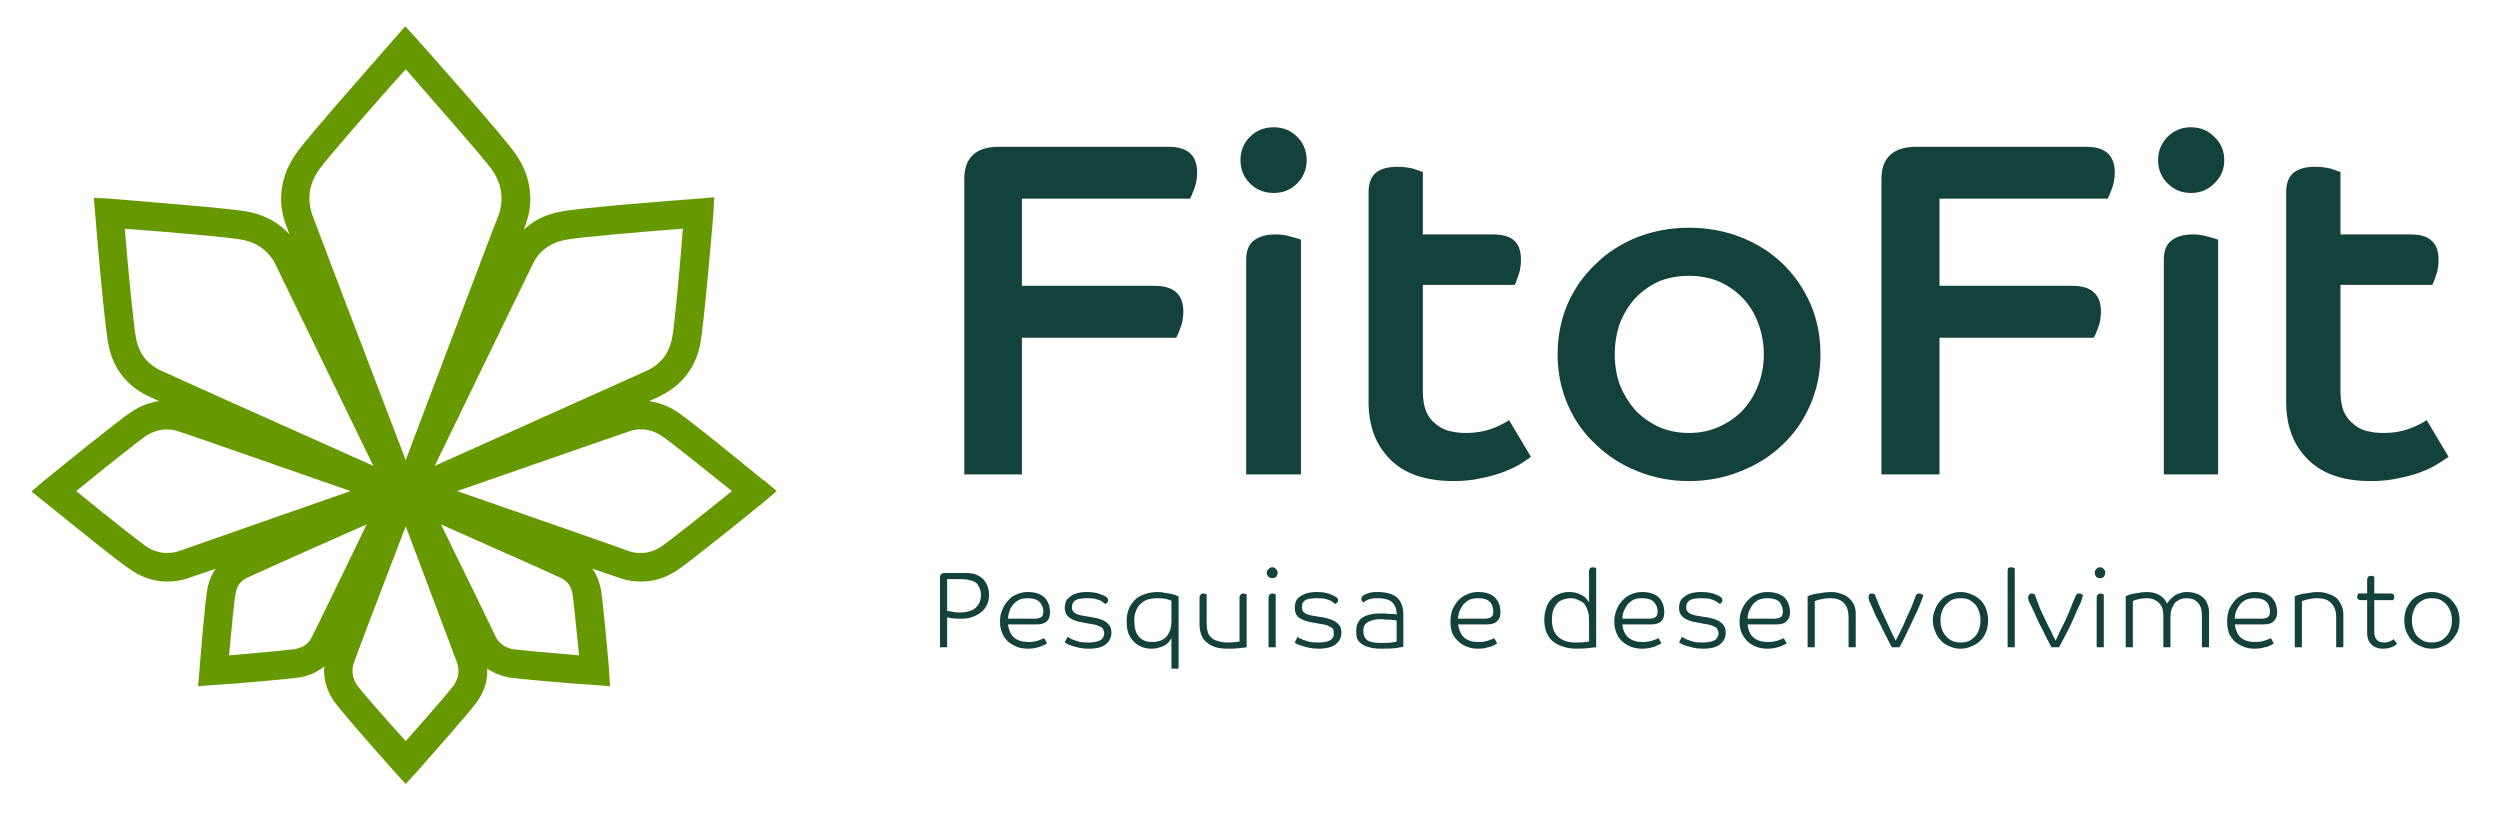 <svg xmlns="http://www.w3.org/2000/svg" viewBox="0 0 525 173" width="200" height="66"><title>logo-v1-fitofit-ai</title><style>		tspan { white-space:pre } 		.s0 { fill: #12423b } 		.s1 { fill: #669900 } 	</style><g id="Camada 1"><g id="&lt;Group&gt;"><path id="&lt;Compound Path&gt;" class="s0" d="m202.5 37.5q0-6.8 7.3-6.8h35.6q6 0 6 5.4 0 1.9-0.6 3.4-0.6 1.6-0.9 2.1h-35.3v18.3h27.9q6 0 6 5.4 0 1.9-0.6 3.4-0.6 1.6-0.9 2.1h-32.4v28.7h-12.1z"></path><path id="&lt;Compound Path&gt;" class="s0" d="m267.5 26.6q2.9 0 4.9 2 2 2 2 4.9 0 2.9-2 4.9-2 2-4.9 2-3 0-5-2-2-2-2-4.9 0-2.9 2-4.9 2-2 5-2zm-5.8 27.8q0-2.8 1.6-4 1.6-1.3 4.6-1.3 1.8 0 3.3 0.5 1.5 0.4 2 0.6v49.3h-11.5z"></path><path id="&lt;Compound Path&gt;" class="s0" d="m287.4 40.2q0-2.8 1.6-4.1 1.6-1.2 4.4-1.2 1.8 0 3.4 0.4 1.5 0.5 2 0.7v13.1h14.6q3.3 0 4.7 1.4 1.3 1.3 1.3 3.9 0 1.8-0.5 3.2-0.5 1.5-0.8 2.1h-19.3v22.3q0 2.6 0.7 4.3 0.7 1.6 2 2.6 1.3 1.1 2.9 1.5 1.7 0.4 3.5 0.4 2.9 0 5.4-0.9 2.5-1 3.6-1.8l4.6 7.7q-0.8 0.6-2.2 1.5-1.5 0.9-3.6 1.7-2.1 0.8-4.7 1.3-2.6 0.6-5.7 0.6-8.9 0-13.4-4.6-4.5-4.5-4.5-12z"></path><path id="&lt;Compound Path&gt;" fill-rule="evenodd" class="s0" d="m354.7 47.7q5.8 0 10.9 2 5.1 2 8.8 5.6 3.7 3.6 5.8 8.4 2.1 4.9 2.1 10.6 0 5.6-2.1 10.5-2.1 4.9-5.8 8.4-3.7 3.6-8.8 5.6-5.1 2.1-10.9 2.1-5.8 0-10.9-2.1-5-2-8.7-5.6-3.8-3.5-5.9-8.4-2.1-4.9-2.1-10.5 0-5.7 2.1-10.6 2.1-4.8 5.9-8.4 3.7-3.6 8.7-5.6 5.1-2 10.9-2zm0 43.1q3.4 0 6.3-1.3 2.9-1.3 5-3.5 2.1-2.3 3.2-5.2 1.2-3 1.2-6.5 0-3.5-1.2-6.6-1.1-3-3.2-5.2-2.1-2.2-5-3.5-2.9-1.2-6.3-1.2-3.5 0-6.4 1.2-2.8 1.3-4.9 3.5-2 2.2-3.2 5.2-1.1 3.1-1.1 6.6 0 3.5 1.1 6.5 1.2 2.9 3.2 5.2 2.1 2.2 4.9 3.5 2.9 1.3 6.4 1.3z"></path><path id="&lt;Compound Path&gt;" class="s0" d="m395.1 37.5q0-6.8 7.4-6.8h35.6q6 0 6 5.4 0 1.9-0.6 3.4-0.6 1.6-0.9 2.1h-35.3v18.3h27.9q6 0 6 5.4 0 1.9-0.6 3.4-0.6 1.6-0.9 2.1h-32.4v28.7h-12.2z"></path><path id="&lt;Compound Path&gt;" class="s0" d="m460.1 26.6q2.9 0 4.9 2 2.1 2 2.1 4.9 0 2.9-2.1 4.9-2 2-4.9 2-2.9 0-4.9-2-2-2-2-4.9 0-2.9 2-4.9 2-2 4.9-2zm-5.7 27.8q0-2.8 1.6-4 1.6-1.3 4.5-1.3 1.8 0 3.3 0.5 1.5 0.4 2 0.6v49.3h-11.4z"></path><path id="&lt;Compound Path&gt;" class="s0" d="m480.1 40.2q0-2.8 1.6-4.1 1.6-1.2 4.4-1.2 1.8 0 3.4 0.4 1.5 0.5 2 0.7v13.1h14.6q3.3 0 4.6 1.4 1.4 1.3 1.4 3.9 0 1.8-0.5 3.2-0.5 1.5-0.8 2.1h-19.3v22.3q0 2.6 0.7 4.3 0.7 1.6 2 2.6 1.2 1.1 2.9 1.5 1.6 0.4 3.5 0.4 2.9 0 5.4-0.9 2.5-1 3.6-1.8l4.6 7.7q-0.8 0.6-2.3 1.5-1.4 0.9-3.5 1.7-2.1 0.8-4.7 1.3-2.6 0.6-5.8 0.6-8.8 0-13.3-4.6-4.5-4.5-4.5-12z"></path></g><g id="&lt;Group&gt;"><path id="&lt;Compound Path&gt;" fill-rule="evenodd" class="s0" d="m207.7 124.8q0 1.1-0.4 2-0.4 0.9-1.1 1.5-0.8 0.7-1.9 1.1-1 0.4-2.4 0.4-1.4 0-2.1-0.1-0.6-0.1-0.9-0.2v6.3h-1.5v-14.7q0-0.4 0.3-0.7 0.2-0.2 0.7-0.2h3.9q0.5 0 1 0 0.5 0.1 0.9 0.1 1.7 0.4 2.6 1.6 0.9 1.2 0.9 2.9zm-1.7 0q0-1.1-0.6-2-0.5-0.9-1.8-1.1-0.7-0.2-1.8-0.2h-2.9v6.7q0.3 0 0.9 0.1 0.7 0.2 1.6 0.2 2.4 0 3.5-1 1.1-1 1.1-2.7z"></path><path id="&lt;Compound Path&gt;" fill-rule="evenodd" class="s0" d="m211.7 131q0.2 1.9 1.3 2.8 1.1 0.9 3 0.9 1.1 0 2-0.3 0.8-0.3 1.3-0.5l0.6 1.1q-0.2 0.1-0.6 0.3-0.4 0.2-0.9 0.4-0.5 0.1-1.2 0.3-0.7 0.1-1.4 0.1-1.2 0-2.3-0.4-1-0.4-1.8-1.1-0.8-0.7-1.2-1.7-0.5-1.1-0.5-2.5 0-1.4 0.5-2.5 0.4-1.1 1.2-1.9 0.7-0.9 1.8-1.3 1.1-0.5 2.3-0.5 2.3 0 3.5 1.1 1.2 1.2 1.2 3.2 0 1.2-0.6 1.8-0.7 0.7-2.1 0.7zm5.5-1.2q0.9 0 1.4-0.3 0.5-0.3 0.5-1.2 0-0.6-0.2-1.1-0.2-0.5-0.6-0.9-0.3-0.4-1-0.6-0.6-0.2-1.5-0.2-1 0-1.7 0.3-0.8 0.4-1.3 1-0.6 0.7-0.8 1.4-0.3 0.8-0.3 1.6z"></path><path id="&lt;Compound Path&gt;" class="s0" d="m232.1 125.1q0.6 0.3 0.6 0.8 0 0.4-0.2 0.5-0.2 0.2-0.3 0.3-0.1 0-0.4-0.2-0.2-0.2-0.7-0.5-0.5-0.2-1.2-0.4-0.7-0.1-1.7-0.1-1.6 0-2.3 0.4-0.8 0.5-0.8 1.5 0 0.8 0.6 1.2 0.6 0.4 1.8 0.6l1.9 0.3q2.3 0.4 3.1 1.2 0.9 0.7 0.9 2 0 1.5-1.1 2.4-1.1 1-3.6 1-1.2 0-2.1-0.2-0.9-0.2-1.5-0.4-0.6-0.2-1-0.4-0.4-0.3-0.5-0.3l0.6-1.2q0.1 0.1 0.5 0.3 0.3 0.2 0.9 0.4 0.5 0.2 1.3 0.4 0.8 0.1 1.7 0.1 0.7 0 1.3-0.1 0.6-0.1 1-0.3 0.5-0.2 0.7-0.6 0.3-0.4 0.3-0.9 0-0.4-0.2-0.8-0.1-0.3-0.4-0.5-0.4-0.2-0.9-0.4-0.5-0.2-1.4-0.3l-1.6-0.3q-1.9-0.3-2.8-1-1-0.7-1-2.1 0-0.6 0.2-1.2 0.2-0.6 0.8-1 0.5-0.5 1.4-0.8 0.9-0.3 2.2-0.3 1.5 0 2.4 0.3 1 0.3 1.5 0.6z"></path><path id="&lt;Compound Path&gt;" fill-rule="evenodd" class="s0" d="m246 140.3v-6.4q-0.1 0.2-0.4 0.6-0.3 0.4-0.7 0.7-0.5 0.4-1.3 0.6-0.7 0.3-1.8 0.3-1.2 0-2.1-0.4-1-0.4-1.7-1.2-0.7-0.7-1.1-1.8-0.3-1-0.3-2.4 0-1.3 0.4-2.4 0.4-1.1 1.2-1.9 0.8-0.9 2.1-1.3 1.2-0.5 2.9-0.5 0.8 0 1.5 0.2 0.7 0.1 1.3 0.2 0.6 0.2 1 0.3 0.4 0.2 0.5 0.2v15.2zm-7.8-10.1q0 2.2 0.9 3.3 1 1.2 2.8 1.2 1 0 1.8-0.3 0.8-0.3 1.3-0.9 0.5-0.6 0.8-1.5 0.2-0.8 0.2-1.7v-4.3q-0.2 0-0.9-0.3-0.8-0.2-2-0.2-1.2 0-2.2 0.3-0.9 0.4-1.5 1-0.6 0.6-0.9 1.5-0.3 0.8-0.3 1.9z"></path><path id="&lt;Compound Path&gt;" class="s0" d="m260.3 125.3q0-0.3 0.2-0.5 0.2-0.3 0.6-0.3 0.2 0 0.4 0.1 0.2 0.1 0.3 0.1v11.1q-0.2 0-0.6 0.1-0.4 0-1 0.1-0.5 0-1.1 0.1-0.7 0-1.3 0-2.1 0-3.3-0.6-1.2-0.6-1.9-1.6-0.7-1.2-0.7-3v-5.6q0-0.3 0.2-0.5 0.2-0.3 0.6-0.3 0.2 0 0.4 0.1 0.2 0.1 0.3 0.1v6q0 1.1 0.2 1.8 0.2 0.8 0.8 1.3 0.5 0.5 1.4 0.7 0.8 0.3 2.1 0.3 0.9 0 1.6-0.1 0.6-0.1 0.8-0.1z"></path><path id="&lt;Compound Path&gt;" class="s0" d="m268.3 120.1q0 0.5-0.3 0.9-0.4 0.3-0.8 0.3-0.5 0-0.8-0.3-0.4-0.4-0.4-0.9 0-0.4 0.4-0.7 0.3-0.4 0.8-0.4 0.4 0 0.8 0.4 0.3 0.3 0.3 0.7zm-1.9 5.2q0-0.3 0.2-0.5 0.2-0.3 0.6-0.3 0.3 0 0.4 0.1 0.2 0.1 0.3 0.1v11.1h-1.5z"></path><path id="&lt;Compound Path&gt;" class="s0" d="m280.3 125.1q0.7 0.3 0.7 0.8 0 0.4-0.2 0.5-0.2 0.2-0.4 0.3 0 0-0.3-0.2-0.2-0.2-0.7-0.5-0.5-0.2-1.2-0.4-0.7-0.1-1.7-0.1-1.6 0-2.4 0.4-0.7 0.5-0.7 1.5 0 0.8 0.6 1.2 0.6 0.4 1.8 0.6l1.9 0.3q2.2 0.4 3.1 1.2 0.9 0.7 0.9 2 0 1.5-1.1 2.4-1.2 1-3.7 1-1.1 0-2-0.2-0.9-0.2-1.5-0.4-0.7-0.2-1.1-0.4-0.4-0.3-0.4-0.3l0.6-1.2q0.1 0.1 0.4 0.3 0.4 0.2 0.9 0.4 0.6 0.2 1.4 0.4 0.7 0.1 1.7 0.1 0.7 0 1.3-0.1 0.6-0.1 1-0.3 0.4-0.2 0.7-0.6 0.2-0.4 0.2-0.9 0-0.4-0.1-0.8-0.1-0.3-0.5-0.5-0.3-0.2-0.8-0.4-0.6-0.2-1.4-0.3l-1.7-0.3q-1.8-0.3-2.8-1-0.9-0.7-0.9-2.1 0-0.6 0.2-1.2 0.2-0.6 0.7-1 0.6-0.5 1.5-0.8 0.9-0.3 2.2-0.3 1.5 0 2.4 0.3 0.9 0.3 1.4 0.6z"></path><path id="&lt;Compound Path&gt;" fill-rule="evenodd" class="s0" d="m289.3 125.5q-1.3 0-2 0.3-0.7 0.3-1 0.6-0.1-0.1-0.3-0.3-0.1-0.2-0.1-0.5 0-0.2 0.1-0.4 0.2-0.2 0.3-0.3 0.3-0.2 0.9-0.4 0.7-0.3 2-0.3 2.8 0 4.1 1.1 1.4 1.2 1.4 3.6v6.8q-0.6 0.1-1.7 0.3-1.2 0.1-3 0.1-1.7 0-2.8-0.4-1-0.3-1.5-0.8-0.6-0.5-0.8-1.2-0.1-0.6-0.1-1.3 0-0.7 0.2-1.4 0.3-0.7 0.8-1.2 0.6-0.5 1.6-0.8 1-0.3 2.5-0.3 0.5 0 1 0 0.5 0.1 1 0.1 0.4 0 0.8 0 0.3 0.1 0.6 0.1v-0.1q0-1.6-1-2.5-0.9-0.8-3-0.8zm4 4.7q-0.2-0.1-0.5-0.1-0.3 0-0.8-0.1-0.4 0-1 0-0.5-0.1-1-0.1-1.7 0-2.7 0.6-1 0.5-1 1.9 0 1.3 0.8 1.9 0.8 0.6 3 0.6 1.4 0 2.2-0.1 0.7-0.1 1-0.2z"></path><path id="&lt;Compound Path&gt;" fill-rule="evenodd" class="s0" d="m306.2 131q0.3 1.9 1.3 2.8 1.1 0.9 3 0.9 1.1 0 2-0.3 0.9-0.3 1.3-0.5l0.6 1.1q-0.2 0.1-0.5 0.3-0.4 0.2-0.9 0.4-0.6 0.1-1.2 0.3-0.7 0.1-1.5 0.1-1.2 0-2.2-0.4-1.1-0.4-1.8-1.1-0.8-0.7-1.3-1.7-0.4-1.1-0.4-2.5 0-1.4 0.4-2.5 0.5-1.1 1.2-1.9 0.8-0.9 1.9-1.3 1-0.5 2.3-0.5 2.3 0 3.5 1.1 1.2 1.2 1.2 3.2 0 1.2-0.7 1.8-0.6 0.7-2.1 0.7zm5.5-1.2q0.9 0 1.4-0.3 0.5-0.3 0.5-1.2 0-0.6-0.2-1.1-0.1-0.5-0.5-0.9-0.4-0.4-1-0.6-0.6-0.2-1.5-0.2-1 0-1.8 0.3-0.7 0.4-1.3 1-0.5 0.7-0.8 1.4-0.3 0.8-0.3 1.6z"></path><path id="&lt;Compound Path&gt;" fill-rule="evenodd" class="s0" d="m333.7 119.8q0-0.3 0.2-0.6 0.2-0.2 0.7-0.2 0.2 0 0.4 0.1 0.1 0 0.2 0.1v16.6q-0.1 0-1.1 0.1-1.1 0.2-3 0.2-1.8 0-3-0.5-1.3-0.4-2.2-1.2-0.8-0.8-1.2-1.9-0.4-1.1-0.4-2.5 0-1.3 0.4-2.4 0.3-1.1 1-1.8 0.7-0.8 1.7-1.2 1-0.4 2.1-0.4 1.1 0 1.9 0.3 0.7 0.3 1.2 0.6 0.5 0.4 0.7 0.7 0.3 0.4 0.4 0.6zm-7.8 10.2q0 1.1 0.3 2 0.3 0.9 0.9 1.5 0.6 0.6 1.6 1 1 0.3 2.3 0.3 1.2 0 1.9-0.1 0.6-0.1 0.8-0.1v-4.6q0-0.9-0.2-1.7-0.3-0.9-0.7-1.5-0.5-0.6-1.3-0.9-0.7-0.4-1.7-0.4-2 0.1-2.9 1.2-1 1.2-1 3.3z"></path><path id="&lt;Compound Path&gt;" fill-rule="evenodd" class="s0" d="m340.7 131q0.2 1.9 1.3 2.8 1.1 0.9 3 0.9 1.1 0 2-0.3 0.9-0.3 1.3-0.5l0.6 1.1q-0.2 0.1-0.6 0.3-0.4 0.2-0.9 0.4-0.5 0.1-1.2 0.3-0.7 0.1-1.4 0.1-1.2 0-2.3-0.4-1-0.4-1.8-1.1-0.8-0.7-1.2-1.7-0.5-1.1-0.5-2.5 0-1.4 0.5-2.5 0.4-1.1 1.2-1.9 0.8-0.9 1.8-1.3 1.1-0.5 2.3-0.5 2.3 0 3.5 1.1 1.2 1.2 1.2 3.2 0 1.2-0.6 1.8-0.7 0.7-2.1 0.7zm5.5-1.2q0.9 0 1.4-0.3 0.5-0.3 0.5-1.2 0-0.6-0.2-1.1-0.2-0.5-0.6-0.9-0.3-0.4-1-0.6-0.6-0.2-1.5-0.2-1 0-1.7 0.3-0.8 0.4-1.3 1-0.5 0.7-0.8 1.4-0.3 0.8-0.3 1.6z"></path><path id="&lt;Compound Path&gt;" class="s0" d="m361.1 125.1q0.6 0.3 0.6 0.8 0 0.4-0.2 0.5-0.1 0.2-0.3 0.3-0.1 0-0.3-0.2-0.3-0.2-0.8-0.5-0.5-0.2-1.2-0.4-0.7-0.1-1.7-0.1-1.6 0-2.3 0.4-0.8 0.5-0.8 1.5 0 0.8 0.6 1.2 0.6 0.4 1.8 0.6l1.9 0.3q2.3 0.4 3.1 1.2 0.9 0.7 0.9 2 0 1.5-1.1 2.4-1.1 1-3.6 1-1.2 0-2.1-0.2-0.8-0.2-1.5-0.4-0.6-0.2-1-0.4-0.4-0.3-0.5-0.3l0.6-1.2q0.1 0.1 0.5 0.3 0.3 0.2 0.9 0.4 0.5 0.2 1.3 0.4 0.8 0.1 1.7 0.1 0.7 0 1.3-0.1 0.6-0.1 1-0.3 0.5-0.2 0.7-0.6 0.3-0.4 0.3-0.9 0-0.4-0.2-0.8-0.1-0.3-0.4-0.5-0.4-0.2-0.9-0.4-0.5-0.2-1.4-0.3l-1.6-0.3q-1.9-0.3-2.8-1-1-0.7-1-2.1 0-0.6 0.2-1.2 0.2-0.6 0.8-1 0.5-0.5 1.4-0.8 0.9-0.3 2.2-0.3 1.5 0 2.5 0.3 0.9 0.3 1.4 0.6z"></path><path id="&lt;Compound Path&gt;" fill-rule="evenodd" class="s0" d="m367 131q0.2 1.9 1.3 2.8 1.1 0.9 3 0.9 1.1 0 2-0.3 0.9-0.3 1.3-0.5l0.6 1.1q-0.2 0.1-0.6 0.3-0.3 0.2-0.9 0.4-0.5 0.1-1.2 0.3-0.6 0.1-1.4 0.1-1.2 0-2.3-0.4-1-0.4-1.8-1.1-0.7-0.7-1.2-1.7-0.5-1.1-0.5-2.5 0-1.4 0.5-2.5 0.4-1.1 1.2-1.9 0.8-0.9 1.8-1.3 1.1-0.5 2.3-0.5 2.3 0 3.6 1.1 1.2 1.2 1.2 3.2 0 1.2-0.7 1.8-0.6 0.7-2.1 0.7zm5.5-1.2q0.9 0 1.4-0.3 0.5-0.3 0.5-1.2 0-0.6-0.2-1.1-0.2-0.5-0.5-0.9-0.4-0.4-1-0.6-0.7-0.2-1.5-0.2-1 0-1.8 0.3-0.8 0.4-1.3 1-0.5 0.7-0.8 1.4-0.3 0.8-0.3 1.6z"></path><path id="&lt;Compound Path&gt;" class="s0" d="m388.2 135.8v-6.3q0-1.9-0.9-2.9-0.9-1.1-3-1.1-0.7 0-1.3 0.1-0.5 0.1-1 0.2-0.4 0.1-0.6 0.2-0.2 0.1-0.3 0.1v9.7h-1.5v-10.7q0.1 0 0.4-0.2 0.4-0.1 1.1-0.3 0.6-0.1 1.4-0.2 0.9-0.2 2-0.2 1.2 0 2.2 0.4 1 0.3 1.6 0.9 0.7 0.6 1.1 1.5 0.3 0.8 0.3 1.8v7z"></path><path id="&lt;Compound Path&gt;" class="s0" d="m392.8 126.6q-0.1-0.2-0.3-0.6-0.1-0.5-0.1-0.7 0-0.3 0.1-0.5 0.2-0.3 0.6-0.3 0.3 0 0.4 0.1 0.2 0 0.2 0.1 0.5 1.3 1.1 2.7 0.6 1.4 1.2 2.6 0.6 1.3 1.1 2.4 0.6 1.2 1 2 0.4-0.8 1-2 0.6-1.1 1.1-2.4 0.6-1.3 1.2-2.6 0.5-1.3 0.9-2.4 0.1-0.1 0.2-0.3 0.2-0.2 0.6-0.2 0.3 0 0.5 0.2 0.3 0.1 0.3 0.2-0.2 0.5-0.5 1.4-0.3 0.8-0.7 1.7-0.5 1-1 2.1-0.5 1.1-1 2.1-0.5 1-0.9 1.9-0.5 1-0.9 1.7h-1.6q-0.6-1-1.2-2.3-0.7-1.3-1.3-2.6-0.7-1.2-1.2-2.4-0.5-1.2-0.8-1.9z"></path><path id="&lt;Compound Path&gt;" fill-rule="evenodd" class="s0" d="m417.5 130.2q0 1.2-0.4 2.3-0.4 1.1-1.2 1.9-0.8 0.8-1.9 1.2-1 0.5-2.3 0.5-1.2 0-2.3-0.5-1.1-0.4-1.8-1.2-0.8-0.8-1.2-1.9-0.5-1.1-0.5-2.3 0-1.3 0.5-2.4 0.4-1.1 1.2-1.9 0.7-0.8 1.8-1.2 1.1-0.5 2.3-0.5 1.3 0 2.3 0.5 1.1 0.4 1.9 1.2 0.8 0.8 1.2 1.9 0.4 1.1 0.4 2.4zm-10 0q0 1 0.3 1.8 0.3 0.9 0.9 1.5 0.5 0.6 1.3 1 0.8 0.3 1.7 0.3 1 0 1.8-0.3 0.7-0.4 1.3-1 0.5-0.6 0.8-1.5 0.3-0.8 0.3-1.8 0-1.1-0.3-1.9-0.3-0.9-0.8-1.5-0.6-0.6-1.3-1-0.8-0.3-1.8-0.3-0.9 0-1.7 0.3-0.8 0.4-1.3 1-0.6 0.6-0.9 1.5-0.3 0.8-0.3 1.9z"></path><path id="&lt;Compound Path&gt;" class="s0" d="m421.6 119.8q0-0.3 0.1-0.6 0.2-0.2 0.7-0.2 0.2 0 0.4 0.1 0.2 0 0.3 0.1v16.6h-1.5z"></path><path id="&lt;Compound Path&gt;" class="s0" d="m426.3 126.6q-0.1-0.2-0.3-0.6-0.1-0.5-0.1-0.7 0-0.3 0.2-0.5 0.2-0.3 0.6-0.3 0.2 0 0.4 0.1 0.1 0 0.2 0.1 0.5 1.3 1 2.7 0.6 1.4 1.2 2.6 0.6 1.3 1.2 2.4 0.5 1.2 1 2 0.4-0.8 0.9-2 0.6-1.1 1.2-2.4 0.6-1.3 1.1-2.6 0.5-1.3 1-2.4 0-0.1 0.2-0.3 0.1-0.2 0.5-0.2 0.4 0 0.6 0.2 0.2 0.1 0.2 0.2-0.1 0.5-0.4 1.4-0.4 0.8-0.8 1.7-0.4 1-0.9 2.1-0.5 1.1-1 2.1-0.5 1-1 1.9-0.5 1-0.9 1.7h-1.6q-0.5-1-1.2-2.3-0.6-1.3-1.3-2.6-0.6-1.2-1.1-2.4-0.6-1.2-0.9-1.9z"></path><path id="&lt;Compound Path&gt;" class="s0" d="m442.1 120.1q0 0.5-0.3 0.9-0.3 0.3-0.8 0.3-0.5 0-0.8-0.3-0.3-0.4-0.3-0.9 0-0.4 0.3-0.7 0.3-0.4 0.8-0.4 0.5 0 0.8 0.4 0.3 0.3 0.3 0.7zm-1.8 5.2q0-0.3 0.2-0.5 0.2-0.3 0.6-0.3 0.2 0 0.4 0.1 0.2 0.1 0.3 0.1v11.1h-1.5z"></path><path id="&lt;Compound Path&gt;" class="s0" d="m450.8 125.5q-0.7 0-1.2 0.1-0.5 0.1-0.9 0.2-0.3 0.1-0.6 0.2-0.2 0.1-0.2 0.1v9.7h-1.5v-10.7q0 0 0.4-0.2 0.3-0.1 0.9-0.3 0.5-0.1 1.3-0.2 0.8-0.2 1.8-0.2 1.5 0 2.6 0.6 1.1 0.6 1.7 1.8 0.7-1.1 1.8-1.8 1.1-0.6 2.4-0.6 1 0 1.8 0.3 0.8 0.2 1.5 0.8 0.6 0.5 0.9 1.3 0.4 0.8 0.4 1.9v7.3h-1.5v-6.6q0-2-0.9-2.8-0.8-0.9-2.3-0.9-0.7 0-1.3 0.2-0.6 0.3-1.1 0.7-0.4 0.5-0.7 1.2-0.3 0.8-0.3 1.8v6.4h-1.5v-6.4q0-1-0.2-1.8-0.3-0.7-0.8-1.2-0.5-0.4-1.1-0.7-0.7-0.2-1.4-0.2z"></path><path id="&lt;Compound Path&gt;" fill-rule="evenodd" class="s0" d="m469.3 131q0.3 1.9 1.3 2.8 1.1 0.9 3 0.9 1.1 0 2-0.3 0.9-0.3 1.3-0.5l0.6 1.1q-0.2 0.1-0.5 0.3-0.4 0.2-0.9 0.4-0.6 0.1-1.3 0.3-0.6 0.1-1.4 0.1-1.2 0-2.2-0.4-1.1-0.4-1.9-1.1-0.7-0.7-1.2-1.7-0.4-1.1-0.4-2.5 0-1.4 0.4-2.5 0.5-1.1 1.2-1.9 0.8-0.9 1.9-1.3 1-0.5 2.3-0.5 2.3 0 3.5 1.1 1.2 1.2 1.2 3.2 0 1.2-0.7 1.8-0.6 0.7-2.1 0.7zm5.5-1.2q0.9 0 1.4-0.3 0.5-0.3 0.5-1.2 0-0.6-0.2-1.1-0.1-0.5-0.5-0.9-0.4-0.4-1-0.6-0.6-0.2-1.5-0.2-1 0-1.8 0.3-0.8 0.4-1.3 1-0.5 0.7-0.8 1.4-0.3 0.8-0.3 1.6z"></path><path id="&lt;Compound Path&gt;" class="s0" d="m490.6 135.8v-6.3q0-1.9-1-2.9-0.9-1.1-3-1.1-0.7 0-1.3 0.1-0.5 0.1-0.9 0.2-0.4 0.1-0.7 0.2-0.2 0.1-0.3 0.1v9.7h-1.5v-10.7q0.1 0 0.5-0.2 0.3-0.1 1-0.3 0.6-0.1 1.5-0.2 0.8-0.2 1.9-0.2 1.2 0 2.2 0.4 1 0.3 1.7 0.9 0.6 0.6 1 1.5 0.4 0.8 0.4 1.8v7z"></path><path id="&lt;Compound Path&gt;" class="s0" d="m497.1 121.6q0-0.3 0.2-0.6 0.2-0.2 0.7-0.2 0.2 0 0.4 0.1 0.2 0 0.2 0.1v3.5h3.4q0.4 0 0.6 0.2 0.2 0.1 0.2 0.5 0 0.3-0.1 0.4-0.1 0.2-0.1 0.3h-4v6.7q0 1.2 0.6 1.7 0.5 0.5 1.5 0.5 0.8 0 1.3-0.3 0.5-0.2 0.7-0.4l0.7 1q-0.2 0.1-0.4 0.3-0.3 0.2-0.6 0.3-0.4 0.2-0.9 0.3-0.5 0.1-1.1 0.1-0.8 0-1.5-0.3-0.6-0.2-1-0.7-0.4-0.4-0.6-1-0.2-0.6-0.2-1.2v-7h-1.3q-0.4 0-0.6-0.2-0.2-0.1-0.2-0.5 0-0.2 0.1-0.4 0.1-0.2 0.1-0.3h1.9z"></path><path id="&lt;Compound Path&gt;" fill-rule="evenodd" class="s0" d="m516.5 130.2q0 1.2-0.4 2.3-0.5 1.1-1.3 1.9-0.7 0.8-1.8 1.2-1.1 0.5-2.3 0.5-1.3 0-2.3-0.5-1.1-0.4-1.9-1.2-0.7-0.8-1.2-1.9-0.4-1.1-0.4-2.3 0-1.3 0.4-2.4 0.5-1.1 1.2-1.9 0.8-0.8 1.9-1.2 1-0.5 2.3-0.5 1.2 0 2.3 0.5 1.1 0.4 1.8 1.2 0.8 0.8 1.3 1.9 0.4 1.1 0.4 2.4zm-10 0q0 1 0.3 1.8 0.3 0.9 0.8 1.5 0.6 0.6 1.4 1 0.7 0.3 1.7 0.3 0.9 0 1.7-0.3 0.8-0.4 1.3-1 0.6-0.6 0.9-1.5 0.3-0.8 0.3-1.8 0-1.1-0.3-1.9-0.3-0.9-0.9-1.5-0.5-0.6-1.3-1-0.8-0.3-1.7-0.3-1 0-1.7 0.3-0.8 0.4-1.4 1-0.5 0.6-0.8 1.5-0.3 0.8-0.3 1.9z"></path></g><path id="&lt;Compound Path&gt;" fill-rule="evenodd" class="s1" d="m163.1 103l-2.8 2.4c-3.6 2.9-15.7 12.7-18.2 14.3-2.7 1.8-5.3 2.3-7.5 2.3-1.7 0-3.1-0.3-4-0.6-0.4-0.1-2.7-0.9-6.2-2.1q1.2 1.7 1.7 3.9c0.5 2.3 1.5 13.8 1.8 17.3v0.1l0.2 3.4-3.5-0.3c-2.6-0.1-15.5-1.2-18-1.6-1.7-0.4-3.1-1-4.3-1.8 0.1 2-0.3 4.4-2.1 6.9-1.5 2.2-10.9 12.7-12.7 14.8l-2.3 2.5-2.2-2.4c-3.5-3.9-11.4-12.9-12.8-14.9-1.9-2.7-2.3-5.3-2.1-7.4-1.2 1-2.8 1.9-5 2.3-2.4 0.4-15.4 1.5-18 1.6l-3.5 0.3 0.3-3.5c0.1-1.5 1.2-14.9 1.7-17.3q0.5-2.2 1.7-3.9c-3.5 1.2-5.8 2-6.1 2.1-1 0.3-2.4 0.6-4.1 0.6-2.1 0-4.7-0.5-7.4-2.3-2.6-1.6-14.6-11.4-18.2-14.3l-2.9-2.3 2.8-2.4c2.6-2.1 15.6-12.7 18.3-14.4 1.8-1.2 3.7-1.9 5.7-2.2-1.3-0.6-2.2-1-2.4-1.1-2.5-1.2-6.9-4.1-8.2-10.6-0.8-3.7-2.5-23.5-2.8-27.5l-0.3-3.5 3.5 0.2c5.8 0.5 25 2 28.7 2.7 4.3 0.8 7.1 2.8 8.9 4.8-0.5-1.3-0.8-2.2-0.9-2.4-1-2.8-2-8.5 2.3-14.6 2.4-3.5 17.7-20.7 20.7-24.2l2.2-2.5 2.3 2.5c3.1 3.5 18.4 20.7 20.8 24.2 4.3 6.1 3.3 11.8 2.3 14.6q-0.1 0.3-0.5 1.4c1.8-1.7 4.3-3.2 7.9-3.8 3.7-0.8 24.5-2.4 28.6-2.7l3.5-0.3-0.2 3.6c-0.2 2.4-2 23.7-2.8 27.5-1.4 6.5-5.8 9.4-8.3 10.6-0.1 0.1-1 0.5-2.4 1.1 2 0.3 4 1 5.8 2.2 2.7 1.7 15.6 12.3 18.2 14.4h0.1zm-71.8-5.3c27.4-12.3 44-19.7 44.8-20.1 1.8-0.9 4.2-2.7 5-6.5 0.5-2.2 1.6-14.1 2.3-23.2-9.2 0.7-21.9 1.8-24.4 2.3-4.1 0.7-6 3-6.9 4.7-0.4 0.8-8.2 16.8-20.8 42.8zm-25.8-52.9c0.4 1.1 10 26.4 19.7 51.7 11.9-31.5 19.2-50.8 19.6-51.7 0.7-2.2 1.1-5.6-1.5-9.3-1.7-2.4-11.4-13.4-18.1-21.1-6.9 7.7-16.5 18.7-18.2 21.1-2.6 3.7-2.2 7.1-1.5 9.3zm-31.9 32.8c1 0.5 28.2 12.7 44.8 20.1-7.2-14.9-20.3-41.7-20.8-42.8-1-1.7-2.9-4-6.9-4.7-2.5-0.5-15.3-1.6-24.5-2.3 0.7 8.5 1.9 20.8 2.4 23.2 0.8 3.8 3.1 5.6 5 6.5zm40 25.4c-22.1-7.7-35.5-12.4-36.3-12.6-1.5-0.5-3.8-0.7-6.5 0.9-1.6 1.1-9.3 7.2-14.8 11.7 6.7 5.5 13.4 10.7 14.8 11.7 2.7 1.7 5 1.4 6.5 1 0.9-0.3 18.2-6.4 36.3-12.7zm-8.2 30.8c0.4-0.7 6.6-13.4 11.6-23.8-16.1 7.1-24.5 10.9-25.1 11.2q-2 0.9-2.4 3.2c-0.3 1.3-0.9 7.7-1.4 13.1 5.7-0.5 12.5-1.1 13.8-1.3 2.1-0.4 3.1-1.5 3.5-2.4zm30.6 5.3c-0.2-0.6-4.2-11.2-10.8-28.7-5.5 14.3-10.7 28-10.9 28.7q-0.8 2.4 0.7 4.7c0.8 1.1 5.4 6.4 10.2 11.7 4.2-4.7 9.2-10.5 10.1-11.7q1.5-2.3 0.7-4.7zm25.6-1.6c-0.6-6.1-1.2-11.9-1.4-13.1q-0.5-2.3-2.5-3.2c-0.4-0.2-5.2-2.4-25.1-11.2 5.1 10.4 11.3 23.1 11.6 23.8 0.5 0.9 1.5 2 3.5 2.4 1.4 0.2 8.1 0.8 13.9 1.3zm32.1-34.5c-5.6-4.5-13.2-10.6-14.9-11.7-2.6-1.6-5-1.4-6.5-0.9-0.7 0.2-14.1 4.9-36.3 12.6 21.9 7.6 35.6 12.4 36.3 12.7 1.5 0.4 3.9 0.7 6.5-1 1.5-1 8.1-6.2 14.9-11.7z"></path></g></svg>